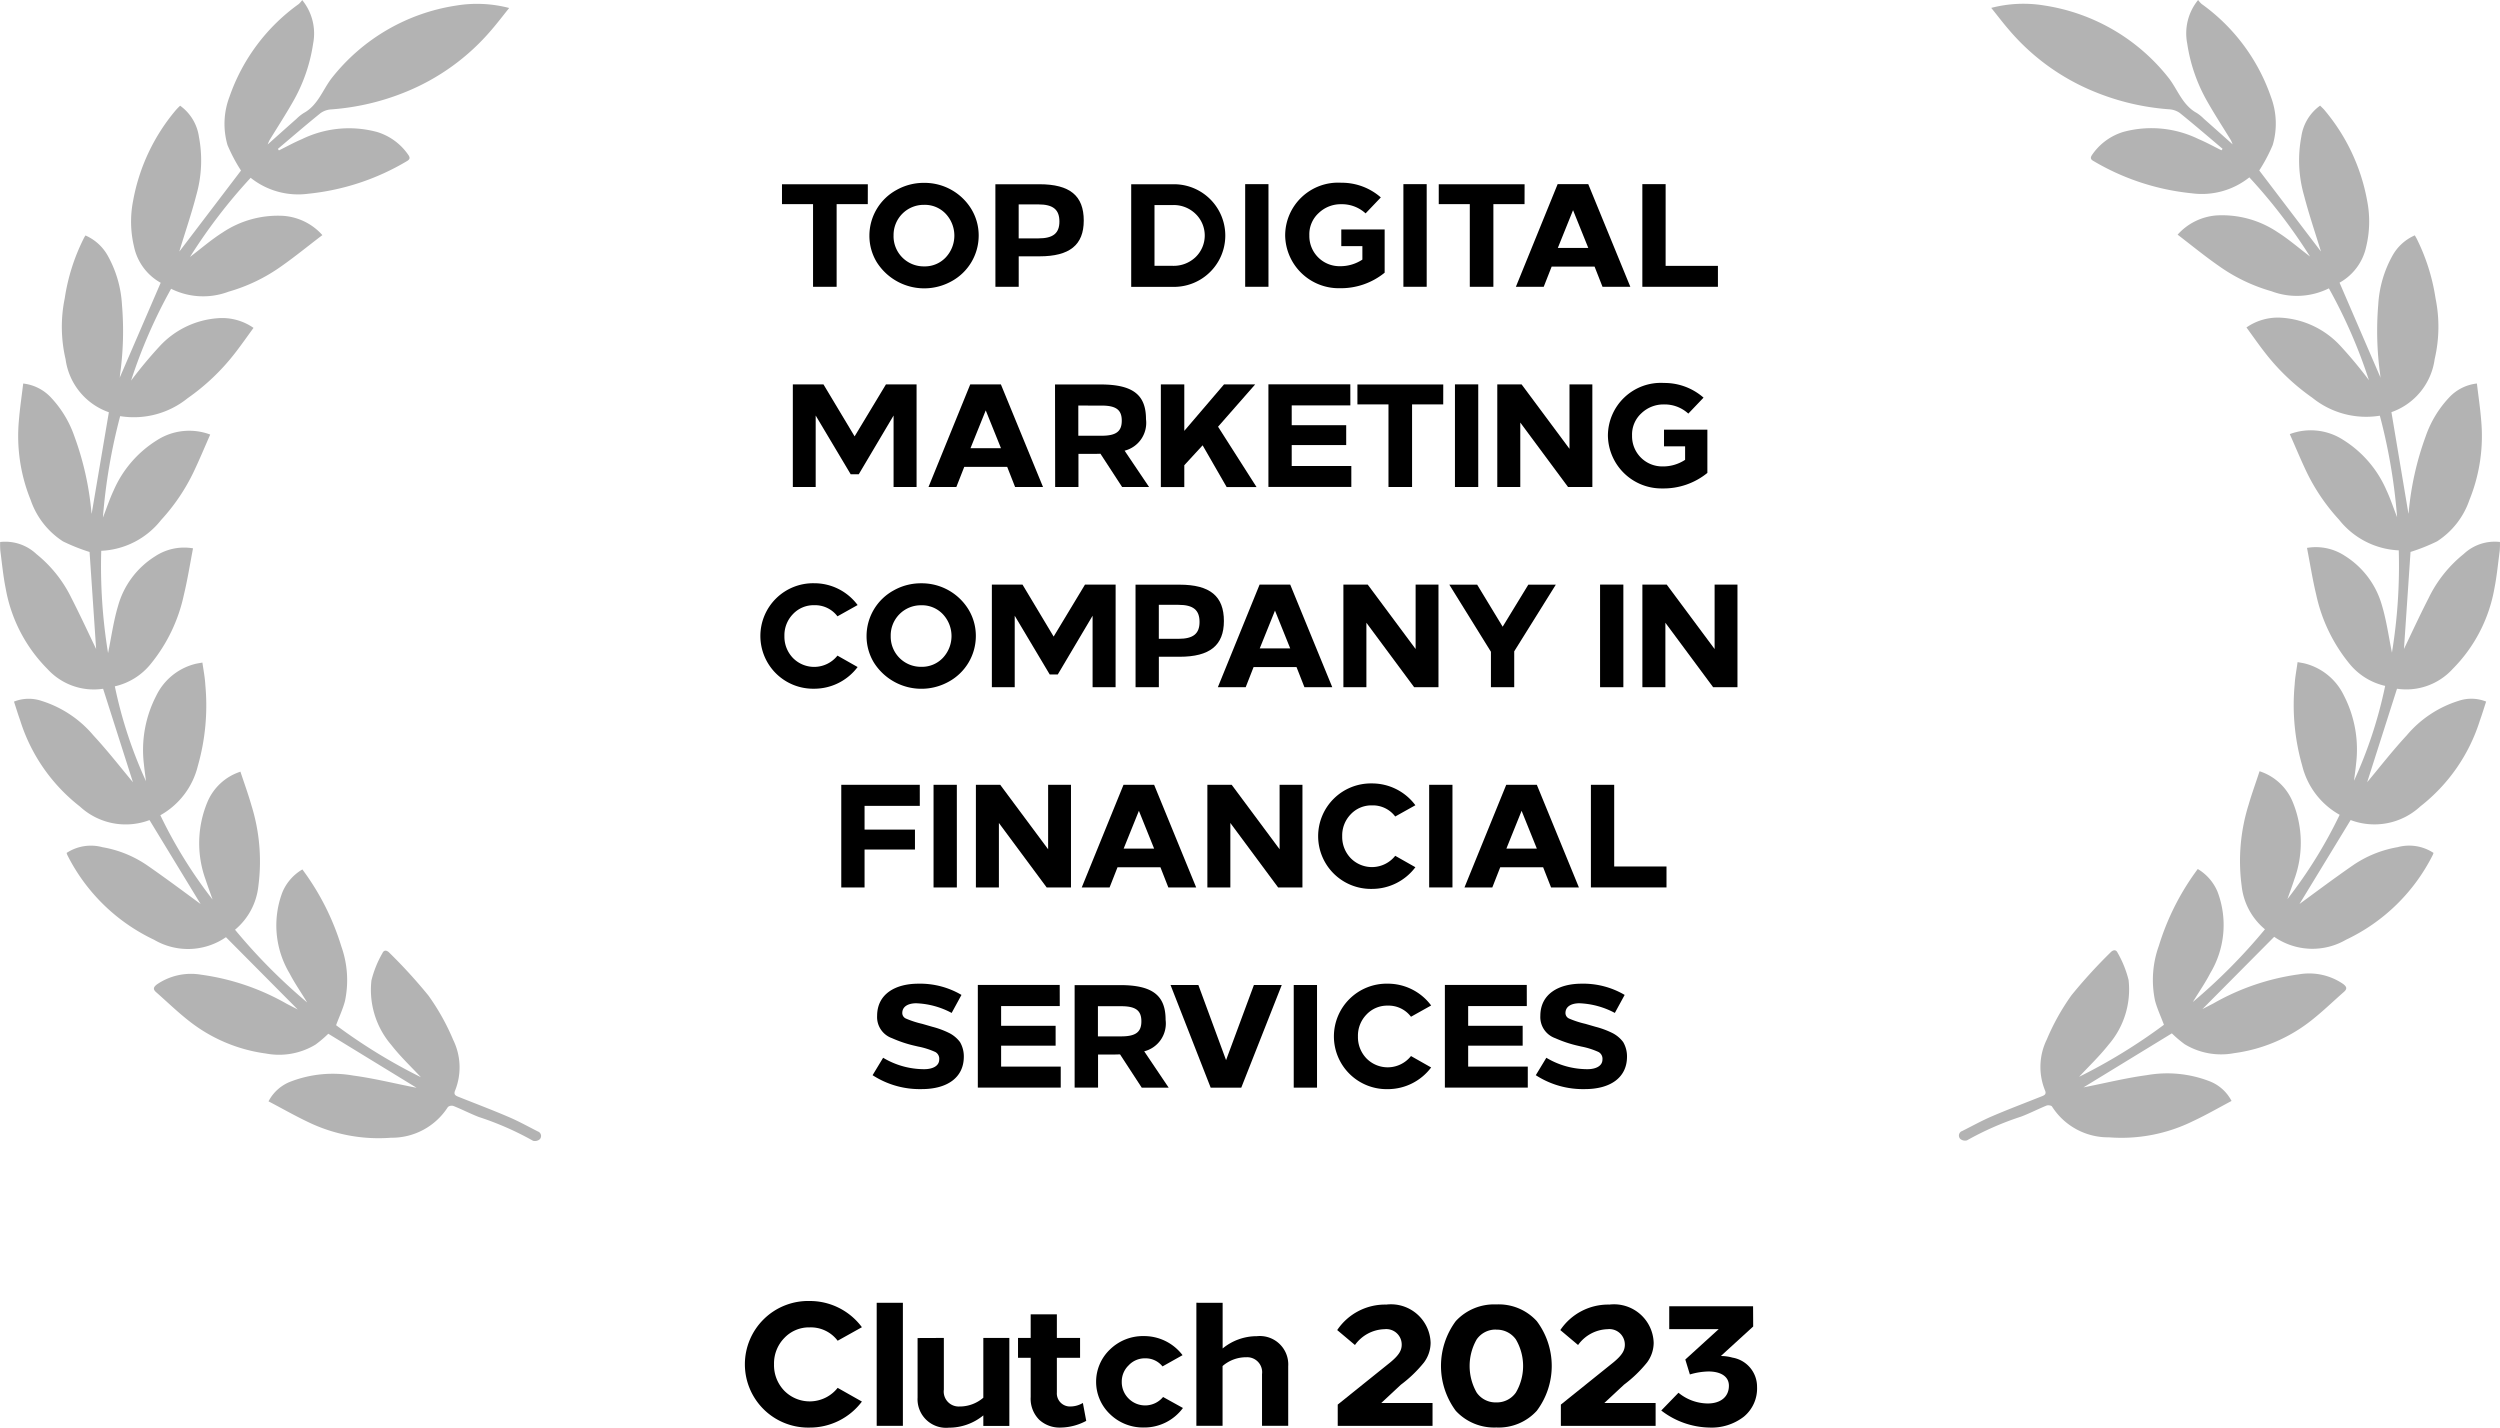 <?xml version="1.0" encoding="UTF-8"?>
<svg xmlns="http://www.w3.org/2000/svg" id="Group_19218" data-name="Group 19218" width="136.41" height="77.896" viewBox="0 0 136.41 77.896">
  <g id="Group_19216" data-name="Group 19216" transform="translate(40.65 70.988)">
    <path id="Path_20104" data-name="Path 20104" d="M2286.966,356.613l-1.323.738a1.833,1.833,0,0,0-1.516-.729,1.854,1.854,0,0,0-1.4.585,1.985,1.985,0,0,0-.556,1.429,2.006,2.006,0,0,0,.556,1.439,1.945,1.945,0,0,0,2.916-.153l1.323.748a3.552,3.552,0,0,1-2.848,1.419,3.454,3.454,0,1,1,0-6.906A3.533,3.533,0,0,1,2286.966,356.613Z" transform="translate(-2280.587 -355.183)"></path>
    <path id="Path_20105" data-name="Path 20105" d="M2308.984,362.26h-1.429v-6.714h1.429Z" transform="translate(-2300.369 -355.449)"></path>
    <path id="Path_20106" data-name="Path 20106" d="M2317.371,362.745v2.82a.816.816,0,0,0,.854.921,1.974,1.974,0,0,0,1.3-.479v-3.261h1.42v4.8h-1.42v-.575a2.952,2.952,0,0,1-1.879.671,1.558,1.558,0,0,1-1.708-1.64v-3.251Z" transform="translate(-2306.521 -360.73)"></path>
    <path id="Path_20107" data-name="Path 20107" d="M2338.618,359.206h1.266v1.084h-1.266v1.889a.715.715,0,0,0,.767.767,1.31,1.31,0,0,0,.652-.192l.183.978a3.034,3.034,0,0,1-1.381.365,1.639,1.639,0,0,1-1.18-.422,1.621,1.621,0,0,1-.47-1.247V360.29h-.691v-1.084h.691v-1.285h1.429Z" transform="translate(-2321.601 -357.192)"></path>
    <path id="Path_20108" data-name="Path 20108" d="M2357.2,363.421l-1.094.614a1.181,1.181,0,0,0-.949-.441,1.2,1.2,0,0,0-.9.384,1.222,1.222,0,0,0-.374.9,1.26,1.26,0,0,0,.374.911,1.271,1.271,0,0,0,1.88-.086l1.084.6a2.616,2.616,0,0,1-2.129,1.065,2.579,2.579,0,0,1-1.851-.729,2.434,2.434,0,0,1,0-3.53,2.577,2.577,0,0,1,1.851-.729A2.635,2.635,0,0,1,2357.2,363.421Z" transform="translate(-2333.325 -360.466)"></path>
    <path id="Path_20109" data-name="Path 20109" d="M2374.466,355.546v2.493a2.93,2.93,0,0,1,1.871-.671,1.55,1.55,0,0,1,1.707,1.64v3.251h-1.429v-2.82a.816.816,0,0,0-.853-.921,1.953,1.953,0,0,0-1.3.48v3.261h-1.429v-6.714Z" transform="translate(-2348.404 -355.449)"></path>
    <path id="Path_20110" data-name="Path 20110" d="M2406.968,357.994a1.812,1.812,0,0,1-.365,1.074,6.953,6.953,0,0,1-1.256,1.209l-1.074,1h2.8v1.246H2401.9v-1.16l2.877-2.311c.46-.383.614-.642.614-.959a.843.843,0,0,0-.94-.844,2.051,2.051,0,0,0-1.611.863l-.969-.815a3.149,3.149,0,0,1,2.676-1.391A2.165,2.165,0,0,1,2406.968,357.994Z" transform="translate(-2369.558 -355.711)"></path>
    <path id="Path_20111" data-name="Path 20111" d="M2426.134,355.9a2.808,2.808,0,0,1,2.206.911,4.075,4.075,0,0,1,0,4.892,2.808,2.808,0,0,1-2.206.911,2.844,2.844,0,0,1-2.215-.911,4.115,4.115,0,0,1,0-4.892A2.844,2.844,0,0,1,2426.134,355.9Zm-.009,1.372a1.252,1.252,0,0,0-1.065.537,2.926,2.926,0,0,0,0,2.9,1.252,1.252,0,0,0,1.065.537,1.268,1.268,0,0,0,1.074-.537,2.862,2.862,0,0,0,0-2.9A1.268,1.268,0,0,0,2426.125,357.277Z" transform="translate(-2385.137 -355.713)"></path>
    <path id="Path_20112" data-name="Path 20112" d="M2452.649,357.994a1.811,1.811,0,0,1-.364,1.074,6.984,6.984,0,0,1-1.256,1.209l-1.074,1h2.8v1.246h-5.17v-1.16l2.877-2.311c.46-.383.614-.642.614-.959a.844.844,0,0,0-.94-.844,2.053,2.053,0,0,0-1.612.863l-.969-.815a3.149,3.149,0,0,1,2.676-1.391A2.164,2.164,0,0,1,2452.649,357.994Z" transform="translate(-2403.068 -355.711)"></path>
    <path id="Path_20113" data-name="Path 20113" d="M2473.237,357.369l-1.765,1.611a2.3,2.3,0,0,1,.633.087,1.609,1.609,0,0,1,1.343,1.6,1.993,1.993,0,0,1-.719,1.621,2.868,2.868,0,0,1-1.88.595,4.418,4.418,0,0,1-2.628-.93l.94-.969a2.542,2.542,0,0,0,1.6.585c.69,0,1.151-.355,1.151-.969,0-.527-.479-.777-1.113-.777a3.778,3.778,0,0,0-1.016.163l-.25-.815,1.823-1.659h-2.7v-1.247h4.575Z" transform="translate(-2418.226 -355.978)"></path>
  </g>
  <g id="Group_19217" data-name="Group 19217" transform="translate(41.478 9.973)">
    <path id="Path_20114" data-name="Path 20114" d="M2292.834,127.582h-1.7v4.508h-1.287v-4.508h-1.695v-1.087h4.684Z" transform="translate(-2286.962 -126.415)"></path>
    <path id="Path_20115" data-name="Path 20115" d="M2309.042,126.2a2.988,2.988,0,0,1,2.582,1.431,2.776,2.776,0,0,1,.4,1.447,2.84,2.84,0,0,1-1.487,2.494,3.063,3.063,0,0,1-4.076-1.047,2.775,2.775,0,0,1-.4-1.447,2.839,2.839,0,0,1,1.487-2.494A3.015,3.015,0,0,1,2309.042,126.2Zm-1.663,2.878a1.645,1.645,0,0,0,1.663,1.679,1.567,1.567,0,0,0,1.183-.488,1.74,1.74,0,0,0,0-2.382,1.566,1.566,0,0,0-1.183-.488A1.645,1.645,0,0,0,2307.38,129.073Z" transform="translate(-2300.101 -126.195)"></path>
    <path id="Path_20116" data-name="Path 20116" d="M2331.86,126.495h2.4c1.671,0,2.422.631,2.422,1.982,0,1.335-.775,1.951-2.414,1.951h-1.135v1.662h-1.271Zm1.271,1.1v1.854h1.079c.8,0,1.144-.28,1.144-.919s-.328-.935-1.151-.935Z" transform="translate(-2319.026 -126.415)"></path>
    <path id="Path_20117" data-name="Path 20117" d="M2359.671,126.493h2.334a2.8,2.8,0,1,1,0,5.6h-2.334Zm1.271,1.135v3.317h1.015a1.734,1.734,0,0,0,1.223-.472,1.641,1.641,0,0,0,0-2.366,1.708,1.708,0,0,0-1.223-.479Z" transform="translate(-2339.426 -126.413)"></path>
    <path id="Path_20118" data-name="Path 20118" d="M2384.282,132.09h-1.271v-5.6h1.271Z" transform="translate(-2356.547 -126.415)"></path>
    <path id="Path_20119" data-name="Path 20119" d="M2396.417,126.993l-.831.871a1.906,1.906,0,0,0-1.327-.5,1.74,1.74,0,0,0-1.231.48,1.57,1.57,0,0,0-.511,1.223,1.645,1.645,0,0,0,1.663,1.679,2.181,2.181,0,0,0,1.231-.36v-.735h-1.151v-.911h2.366V131.1a3.778,3.778,0,0,1-2.446.847,2.925,2.925,0,0,1-2.982-2.877,2.887,2.887,0,0,1,3.061-2.878A3.229,3.229,0,0,1,2396.417,126.993Z" transform="translate(-2362.552 -126.194)"></path>
    <path id="Path_20120" data-name="Path 20120" d="M2416.681,132.09h-1.271v-5.6h1.271Z" transform="translate(-2380.313 -126.415)"></path>
    <path id="Path_20121" data-name="Path 20121" d="M2427.324,127.582h-1.7v4.508h-1.287v-4.508h-1.694v-1.087h4.684Z" transform="translate(-2385.617 -126.415)"></path>
    <path id="Path_20122" data-name="Path 20122" d="M2444.693,132.09h-1.518l-.432-1.1H2440.4l-.432,1.1h-1.519l2.278-5.6h1.671Zm-3.956-2.118h1.663l-.832-2.063Z" transform="translate(-2397.214 -126.415)"></path>
    <path id="Path_20123" data-name="Path 20123" d="M2465.611,130.947h2.854v1.143h-4.124v-5.6h1.271Z" transform="translate(-2416.206 -126.415)"></path>
    <path id="Path_20124" data-name="Path 20124" d="M2297.125,173.09h-1.255v-3.9l-1.9,3.205h-.44l-1.91-3.205v3.9h-1.247v-5.6h1.671l1.7,2.837,1.71-2.837h1.671Z" transform="translate(-2288.591 -156.49)"></path>
    <path id="Path_20125" data-name="Path 20125" d="M2324.423,173.09H2322.9l-.432-1.1h-2.342l-.432,1.1h-1.519l2.278-5.6h1.671Zm-3.957-2.118h1.663l-.831-2.063Z" transform="translate(-2308.99 -156.49)"></path>
    <path id="Path_20126" data-name="Path 20126" d="M2344.07,167.495h2.478c1.766,0,2.486.559,2.486,1.894a1.565,1.565,0,0,1-1.167,1.719l1.335,1.982h-1.47l-1.183-1.815-.3.008h-.9v1.806h-1.271Zm1.271,1.151v1.647h1.271c.8,0,1.1-.24,1.1-.823s-.3-.823-1.1-.823Z" transform="translate(-2327.982 -156.49)"></path>
    <path id="Path_20127" data-name="Path 20127" d="M2368.877,169.8l2.1,3.293h-1.631l-1.311-2.278-1,1.087v1.191h-1.279v-5.6h1.279v2.534l2.166-2.534h1.7Z" transform="translate(-2343.893 -156.49)"></path>
    <path id="Path_20128" data-name="Path 20128" d="M2392.249,168.638h-3.2v1.079h2.973V170.8h-2.973v1.143h3.253v1.143h-4.524v-5.6h4.469Z" transform="translate(-2360.046 -156.49)"></path>
    <path id="Path_20129" data-name="Path 20129" d="M2410.673,168.582h-1.7v4.508h-1.287v-4.508h-1.695v-1.087h4.684Z" transform="translate(-2373.403 -156.49)"></path>
    <path id="Path_20130" data-name="Path 20130" d="M2427.24,173.09h-1.271v-5.6h1.271Z" transform="translate(-2388.059 -156.49)"></path>
    <path id="Path_20131" data-name="Path 20131" d="M2439.827,173.09H2438.5l-2.606-3.517v3.517h-1.255v-5.6h1.326l2.614,3.517v-3.517h1.247Z" transform="translate(-2394.419 -156.49)"></path>
    <path id="Path_20132" data-name="Path 20132" d="M2462.506,167.993l-.831.871a1.907,1.907,0,0,0-1.327-.5,1.741,1.741,0,0,0-1.231.48,1.571,1.571,0,0,0-.511,1.223,1.645,1.645,0,0,0,1.663,1.679,2.181,2.181,0,0,0,1.231-.36v-.735h-1.151v-.911h2.366V172.1a3.777,3.777,0,0,1-2.446.847,2.925,2.925,0,0,1-2.981-2.877,2.887,2.887,0,0,1,3.061-2.878A3.231,3.231,0,0,1,2462.506,167.993Z" transform="translate(-2411.032 -156.269)"></path>
    <path id="Path_20133" data-name="Path 20133" d="M2289.009,209.385l-1.1.615a1.527,1.527,0,0,0-1.263-.607,1.545,1.545,0,0,0-1.167.488,1.652,1.652,0,0,0-.464,1.191,1.672,1.672,0,0,0,.464,1.2,1.621,1.621,0,0,0,2.43-.128l1.1.623a2.96,2.96,0,0,1-2.374,1.183,2.878,2.878,0,1,1,0-5.755A2.945,2.945,0,0,1,2289.009,209.385Z" transform="translate(-2283.692 -186.344)"></path>
    <path id="Path_20134" data-name="Path 20134" d="M2308.458,208.2a2.988,2.988,0,0,1,2.582,1.431,2.774,2.774,0,0,1,.4,1.447,2.841,2.841,0,0,1-1.487,2.494,3.063,3.063,0,0,1-4.076-1.047,2.777,2.777,0,0,1-.4-1.447,2.84,2.84,0,0,1,1.487-2.494A3.015,3.015,0,0,1,2308.458,208.2Zm-1.663,2.878a1.645,1.645,0,0,0,1.663,1.679,1.568,1.568,0,0,0,1.183-.488,1.74,1.74,0,0,0,0-2.382,1.567,1.567,0,0,0-1.183-.488A1.645,1.645,0,0,0,2306.795,211.073Z" transform="translate(-2299.672 -186.346)"></path>
    <path id="Path_20135" data-name="Path 20135" d="M2337.88,214.09h-1.255v-3.9l-1.9,3.205h-.439l-1.91-3.205v3.9h-1.247v-5.6h1.671l1.7,2.837,1.711-2.837h1.671Z" transform="translate(-2318.487 -186.566)"></path>
    <path id="Path_20136" data-name="Path 20136" d="M2360.556,208.495h2.4c1.67,0,2.422.632,2.422,1.982,0,1.335-.776,1.951-2.414,1.951h-1.135v1.662h-1.271Zm1.271,1.1v1.854h1.079c.8,0,1.143-.28,1.143-.919s-.327-.935-1.151-.935Z" transform="translate(-2340.075 -186.566)"></path>
    <path id="Path_20137" data-name="Path 20137" d="M2383.659,214.09h-1.519l-.432-1.1h-2.342l-.431,1.1h-1.519l2.278-5.6h1.67Zm-3.957-2.118h1.662l-.831-2.063Z" transform="translate(-2352.443 -186.566)"></path>
    <path id="Path_20138" data-name="Path 20138" d="M2408.313,214.09h-1.327l-2.606-3.517v3.517h-1.255v-5.6h1.327l2.614,3.517v-3.517h1.247Z" transform="translate(-2371.302 -186.566)"></path>
    <path id="Path_20139" data-name="Path 20139" d="M2428.356,212.132v1.958h-1.271v-1.934l-2.27-3.661h1.519l1.391,2.294,1.4-2.294h1.5Z" transform="translate(-2387.212 -186.566)"></path>
    <path id="Path_20140" data-name="Path 20140" d="M2456.957,214.09h-1.271v-5.6h1.271Z" transform="translate(-2409.858 -186.566)"></path>
    <path id="Path_20141" data-name="Path 20141" d="M2469.543,214.09h-1.327l-2.606-3.517v3.517h-1.255v-5.6h1.327l2.614,3.517v-3.517h1.247Z" transform="translate(-2416.218 -186.566)"></path>
    <path id="Path_20142" data-name="Path 20142" d="M2304.585,250.638h-3.014v1.295h2.75v1.087h-2.75v2.07H2300.3v-5.6h4.284Z" transform="translate(-2295.875 -216.641)"></path>
    <path id="Path_20143" data-name="Path 20143" d="M2320.472,255.09H2319.2v-5.6h1.271Z" transform="translate(-2309.74 -216.641)"></path>
    <path id="Path_20144" data-name="Path 20144" d="M2333.059,255.09h-1.327l-2.606-3.517v3.517h-1.255v-5.6h1.327l2.614,3.517v-3.517h1.247Z" transform="translate(-2316.1 -216.641)"></path>
    <path id="Path_20145" data-name="Path 20145" d="M2355.8,255.09h-1.519l-.431-1.1h-2.342l-.432,1.1h-1.519l2.278-5.6h1.671Zm-3.957-2.118h1.663l-.831-2.063Z" transform="translate(-2332.01 -216.641)"></path>
    <path id="Path_20146" data-name="Path 20146" d="M2380.458,255.09h-1.327l-2.606-3.517v3.517h-1.254v-5.6h1.327l2.614,3.517v-3.517h1.247Z" transform="translate(-2350.87 -216.641)"></path>
    <path id="Path_20147" data-name="Path 20147" d="M2403.233,250.384l-1.1.615a1.528,1.528,0,0,0-1.263-.607,1.546,1.546,0,0,0-1.167.488,1.652,1.652,0,0,0-.463,1.191,1.672,1.672,0,0,0,.463,1.2,1.621,1.621,0,0,0,2.43-.128l1.1.623a2.959,2.959,0,0,1-2.374,1.183,2.878,2.878,0,1,1,0-5.755A2.944,2.944,0,0,1,2403.233,250.384Z" transform="translate(-2367.482 -216.42)"></path>
    <path id="Path_20148" data-name="Path 20148" d="M2421.96,255.09h-1.271v-5.6h1.271Z" transform="translate(-2384.186 -216.641)"></path>
    <path id="Path_20149" data-name="Path 20149" d="M2434.163,255.09h-1.519l-.432-1.1h-2.342l-.431,1.1h-1.519l2.278-5.6h1.67Zm-3.957-2.118h1.663l-.832-2.063Z" transform="translate(-2389.49 -216.641)"></path>
    <path id="Path_20150" data-name="Path 20150" d="M2455.081,253.947h2.854v1.143h-4.125v-5.6h1.271Z" transform="translate(-2408.482 -216.641)"></path>
    <path id="Path_20151" data-name="Path 20151" d="M2311.557,290.811l-.536.983a4.439,4.439,0,0,0-1.95-.528c-.439.008-.744.184-.744.535a.329.329,0,0,0,.2.3,5.159,5.159,0,0,0,.887.288l.552.16a4.731,4.731,0,0,1,.911.336,1.684,1.684,0,0,1,.6.5,1.547,1.547,0,0,1,.208.791c0,1.143-.9,1.774-2.3,1.774a4.723,4.723,0,0,1-2.678-.759l.575-.951a4.355,4.355,0,0,0,2.246.623c.432,0,.815-.16.815-.528a.42.42,0,0,0-.208-.407,4.211,4.211,0,0,0-.943-.3l-.136-.032a6.687,6.687,0,0,1-1.287-.424,1.22,1.22,0,0,1-.815-1.215c0-1.2,1-1.759,2.254-1.759A4.44,4.44,0,0,1,2311.557,290.811Z" transform="translate(-2300.573 -246.497)"></path>
    <path id="Path_20152" data-name="Path 20152" d="M2332.743,291.638h-3.2v1.079h2.974V293.8h-2.974v1.143h3.253v1.143h-4.524v-5.6h4.468Z" transform="translate(-2316.396 -246.717)"></path>
    <path id="Path_20153" data-name="Path 20153" d="M2348.1,290.495h2.478c1.767,0,2.486.559,2.486,1.894a1.565,1.565,0,0,1-1.167,1.719l1.334,1.982h-1.47l-1.183-1.815-.3.008h-.9v1.806H2348.1Zm1.271,1.151v1.647h1.271c.8,0,1.1-.24,1.1-.823s-.3-.823-1.1-.823Z" transform="translate(-2330.942 -246.717)"></path>
    <path id="Path_20154" data-name="Path 20154" d="M2371.585,296.09h-1.67l-2.19-5.6h1.519l1.511,4.1,1.519-4.1h1.519Z" transform="translate(-2345.334 -246.717)"></path>
    <path id="Path_20155" data-name="Path 20155" d="M2394.226,296.09h-1.271v-5.6h1.271Z" transform="translate(-2363.842 -246.717)"></path>
    <path id="Path_20156" data-name="Path 20156" d="M2406.458,291.385l-1.1.615a1.529,1.529,0,0,0-1.263-.607,1.546,1.546,0,0,0-1.167.488,1.652,1.652,0,0,0-.464,1.191,1.672,1.672,0,0,0,.464,1.2,1.621,1.621,0,0,0,2.43-.128l1.1.623a2.96,2.96,0,0,1-2.374,1.183,2.878,2.878,0,1,1,0-5.755A2.945,2.945,0,0,1,2406.458,291.385Z" transform="translate(-2369.847 -246.495)"></path>
    <path id="Path_20157" data-name="Path 20157" d="M2428.383,291.638h-3.2v1.079h2.974V293.8h-2.974v1.143h3.253v1.143h-4.524v-5.6h4.469Z" transform="translate(-2386.552 -246.717)"></path>
    <path id="Path_20158" data-name="Path 20158" d="M2447.366,290.811l-.536.983a4.439,4.439,0,0,0-1.951-.528c-.439.008-.743.184-.743.535a.329.329,0,0,0,.2.3,5.154,5.154,0,0,0,.887.288l.552.16a4.725,4.725,0,0,1,.911.336,1.688,1.688,0,0,1,.6.5,1.544,1.544,0,0,1,.208.791c0,1.143-.9,1.774-2.3,1.774a4.723,4.723,0,0,1-2.677-.759l.576-.951a4.352,4.352,0,0,0,2.246.623c.432,0,.815-.16.815-.528a.42.42,0,0,0-.208-.407,4.206,4.206,0,0,0-.943-.3l-.136-.032a6.69,6.69,0,0,1-1.287-.424,1.22,1.22,0,0,1-.815-1.215c0-1.2,1-1.759,2.254-1.759A4.443,4.443,0,0,1,2447.366,290.811Z" transform="translate(-2400.196 -246.497)"></path>
  </g>
  <g id="Group_15407" data-name="Group 15407" transform="translate(0 0)">
    <path id="Path_12266" data-name="Path 12266" d="M2140.354,139.9l3.917,3.945-.6-.31a12.915,12.915,0,0,0-4.669-1.588,3.287,3.287,0,0,0-2.414.529c-.19.145-.23.263-.041.428.587.516,1.149,1.061,1.762,1.544a8.626,8.626,0,0,0,4.229,1.8,3.833,3.833,0,0,0,2.7-.486,6.277,6.277,0,0,0,.7-.594l4.816,2.948-.16-.031c-1.1-.217-2.186-.487-3.294-.635a6.4,6.4,0,0,0-3.4.323,2.269,2.269,0,0,0-1.223,1.084c.717.375,1.4.766,2.1,1.1a8.83,8.83,0,0,0,4.589.885,3.626,3.626,0,0,0,3.1-1.678.332.332,0,0,1,.3-.055c.466.186.912.417,1.38.6a16.4,16.4,0,0,1,2.965,1.3.4.4,0,0,0,.369-.088.26.26,0,0,0-.018-.368.256.256,0,0,0-.092-.054c-.537-.273-1.064-.567-1.616-.8-.89-.382-1.8-.725-2.7-1.084-.158-.063-.29-.118-.2-.34a3.4,3.4,0,0,0-.1-2.77,12.368,12.368,0,0,0-1.348-2.415,28.26,28.26,0,0,0-2.126-2.332c-.119-.128-.292-.2-.388.013a5.734,5.734,0,0,0-.6,1.489,4.617,4.617,0,0,0,1.09,3.528c.5.642,1.106,1.21,1.608,1.752a30.342,30.342,0,0,1-4.627-2.838c.178-.474.369-.882.483-1.31a5.5,5.5,0,0,0-.2-3,13.742,13.742,0,0,0-2.122-4.189,2.6,2.6,0,0,0-1.091,1.248,5.107,5.107,0,0,0,.4,4.438c.264.513.6.99.952,1.573a31,31,0,0,1-3.936-3.969,3.586,3.586,0,0,0,1.272-2.372,10.284,10.284,0,0,0-.377-4.415c-.175-.613-.394-1.214-.6-1.837a2.93,2.93,0,0,0-1.8,1.654,5.83,5.83,0,0,0-.1,4.238c.119.364.254.723.38,1.085a25.325,25.325,0,0,1-2.85-4.6,4.226,4.226,0,0,0,2.045-2.688,12.02,12.02,0,0,0,.409-4.428c-.021-.4-.1-.8-.159-1.215-.173.033-.3.049-.415.08a3.251,3.251,0,0,0-2.114,1.75,6.434,6.434,0,0,0-.663,3.714c.03.31.076.619.114.93a24.211,24.211,0,0,1-1.7-5.177,3.51,3.51,0,0,0,1.966-1.231,8.889,8.889,0,0,0,1.8-3.757c.2-.831.334-1.674.5-2.542a2.87,2.87,0,0,0-2.064.433,4.672,4.672,0,0,0-2.029,2.718c-.248.832-.365,1.7-.543,2.564a29.448,29.448,0,0,1-.372-5.58,4.407,4.407,0,0,0,3.263-1.677,10.688,10.688,0,0,0,1.783-2.636c.314-.66.594-1.335.9-2.03a3.255,3.255,0,0,0-2.917.317,6.078,6.078,0,0,0-2.357,2.743c-.214.456-.372.937-.581,1.473a30.909,30.909,0,0,1,.942-5.538,4.665,4.665,0,0,0,3.679-.977,11.856,11.856,0,0,0,2.622-2.508c.334-.433.647-.882.975-1.33a2.993,2.993,0,0,0-1.937-.529,4.79,4.79,0,0,0-3.188,1.534,23.737,23.737,0,0,0-1.556,1.872,28.04,28.04,0,0,1,2.184-5.011,3.918,3.918,0,0,0,3.133.159,9.37,9.37,0,0,0,2.882-1.388c.757-.531,1.474-1.119,2.239-1.7a3.163,3.163,0,0,0-2.111-1.049,5.424,5.424,0,0,0-3.344.914c-.608.385-1.158.864-1.768,1.328a29.55,29.55,0,0,1,3.31-4.32,4.152,4.152,0,0,0,3.151.869,13.056,13.056,0,0,0,5.371-1.776c.173-.1.188-.189.076-.348a3.191,3.191,0,0,0-1.7-1.244,5.864,5.864,0,0,0-4.1.39c-.428.18-.836.408-1.254.614l-.06-.081c.776-.655,1.544-1.319,2.335-1.957a1.129,1.129,0,0,1,.594-.2,13.237,13.237,0,0,0,4.015-.939,12.12,12.12,0,0,0,4.708-3.393c.328-.379.632-.78.97-1.2a6.951,6.951,0,0,0-2.9-.131,10.674,10.674,0,0,0-6.806,3.986c-.482.641-.74,1.458-1.507,1.878a2.305,2.305,0,0,0-.4.322c-.5.441-.995.884-1.564,1.392a2.41,2.41,0,0,1,.1-.233c.423-.693.867-1.377,1.269-2.082a9,9,0,0,0,1.109-3.181,2.884,2.884,0,0,0-.594-2.382,1.461,1.461,0,0,1-.188.214,10.412,10.412,0,0,0-3.782,5.066,4.149,4.149,0,0,0-.106,2.631,8.956,8.956,0,0,0,.736,1.39l-3.36,4.415c-.006.03,0-.013.011-.053.3-1,.647-2,.909-3.015a6.9,6.9,0,0,0,.145-3.185,2.528,2.528,0,0,0-1.026-1.7,3.243,3.243,0,0,0-.25.258,10.6,10.6,0,0,0-2.32,4.951,5.86,5.86,0,0,0,.055,2.485,2.95,2.95,0,0,0,1.454,1.967l-2.277,5.274a.451.451,0,0,0,.054-.228,17.139,17.139,0,0,0,.11-3.85,6.2,6.2,0,0,0-.778-2.678,2.575,2.575,0,0,0-1.215-1.1c-.049.081-.079.128-.1.176a10.848,10.848,0,0,0-1.029,3.251,7.738,7.738,0,0,0,.045,3.325,3.57,3.57,0,0,0,2.362,2.895l-.96,5.664a.286.286,0,0,0,.011-.176,16.2,16.2,0,0,0-.935-4.183,5.883,5.883,0,0,0-1.249-2.08,2.445,2.445,0,0,0-1.541-.792c-.083.7-.184,1.365-.237,2.037a9.266,9.266,0,0,0,.643,4.314,4.363,4.363,0,0,0,1.767,2.263,10.38,10.38,0,0,0,1.448.577l.358,5.294c-.374-.776-.84-1.788-1.347-2.78a7,7,0,0,0-1.911-2.4,2.476,2.476,0,0,0-1.979-.658,4.112,4.112,0,0,0,.01.472c.09.692.156,1.389.294,2.072a8.254,8.254,0,0,0,2.282,4.39,3.418,3.418,0,0,0,3.032,1.074l1.628,5.1c-.637-.761-1.359-1.693-2.158-2.556a6.065,6.065,0,0,0-2.833-1.884,2.174,2.174,0,0,0-1.5.041c.119.36.22.7.337,1.022a9.58,9.58,0,0,0,3.258,4.7,3.68,3.68,0,0,0,3.8.742l2.788,4.58c-.8-.586-1.836-1.362-2.9-2.1a6.155,6.155,0,0,0-2.453-1,2.409,2.409,0,0,0-1.959.313c.019.053.026.086.041.116a10.145,10.145,0,0,0,4.731,4.621A3.652,3.652,0,0,0,2140.354,139.9Z" transform="translate(-2128.025 -88.763)" opacity="0.3" style="isolation: isolate"></path>
    <path id="Path_12267" data-name="Path 12267" d="M2550.27,140.038a10.137,10.137,0,0,0,4.729-4.621.934.934,0,0,0,.043-.116,2.412,2.412,0,0,0-1.96-.313,6.163,6.163,0,0,0-2.452,1c-1.061.735-2.093,1.511-2.9,2.1l2.79-4.58a3.681,3.681,0,0,0,3.8-.742,9.584,9.584,0,0,0,3.256-4.7c.118-.328.219-.662.337-1.022a2.17,2.17,0,0,0-1.5-.041,6.058,6.058,0,0,0-2.832,1.884c-.8.862-1.522,1.8-2.159,2.556l1.628-5.1a3.42,3.42,0,0,0,3.032-1.074,8.263,8.263,0,0,0,2.281-4.39c.136-.683.2-1.38.293-2.072a4.481,4.481,0,0,0,.011-.472,2.475,2.475,0,0,0-1.979.658,6.965,6.965,0,0,0-1.911,2.4c-.507.991-.972,2-1.347,2.78l.358-5.294a10.419,10.419,0,0,0,1.447-.577,4.362,4.362,0,0,0,1.768-2.263,9.262,9.262,0,0,0,.642-4.314c-.051-.672-.153-1.339-.235-2.037a2.44,2.44,0,0,0-1.541.792,5.889,5.889,0,0,0-1.25,2.08,16.253,16.253,0,0,0-.934,4.183.276.276,0,0,0,.011.176l-.95-5.667a3.572,3.572,0,0,0,2.359-2.895,7.746,7.746,0,0,0,.046-3.325,10.9,10.9,0,0,0-1.029-3.251c-.026-.049-.056-.1-.1-.176a2.568,2.568,0,0,0-1.215,1.1,6.215,6.215,0,0,0-.78,2.678,17.284,17.284,0,0,0,.11,3.85.478.478,0,0,0,.054.228l-2.276-5.274a2.946,2.946,0,0,0,1.454-1.967,5.864,5.864,0,0,0,.056-2.485,10.6,10.6,0,0,0-2.32-4.951c-.07-.088-.156-.161-.25-.258a2.518,2.518,0,0,0-1.026,1.7,6.919,6.919,0,0,0,.144,3.185c.263,1.016.6,2.011.91,3.015.013.04.017.083.011.053l-3.36-4.415a8.93,8.93,0,0,0,.735-1.39,4.144,4.144,0,0,0-.1-2.631,10.413,10.413,0,0,0-3.782-5.066,1.364,1.364,0,0,1-.189-.214,2.878,2.878,0,0,0-.593,2.382,9.022,9.022,0,0,0,1.108,3.181c.4.706.846,1.389,1.27,2.082.026.044.043.1.1.233-.571-.508-1.066-.951-1.566-1.392a2.286,2.286,0,0,0-.394-.322c-.768-.421-1.025-1.238-1.507-1.878a10.675,10.675,0,0,0-6.806-3.986,6.96,6.96,0,0,0-2.9.131c.339.421.642.821.97,1.2a12.124,12.124,0,0,0,4.709,3.393,13.23,13.23,0,0,0,4.015.939,1.125,1.125,0,0,1,.593.2c.791.638,1.559,1.3,2.337,1.957l-.06.081c-.418-.206-.826-.434-1.255-.614a5.86,5.86,0,0,0-4.1-.39,3.182,3.182,0,0,0-1.7,1.244c-.111.159-.1.253.076.348a13.055,13.055,0,0,0,5.348,1.757,4.149,4.149,0,0,0,3.15-.869,29.57,29.57,0,0,1,3.311,4.32c-.612-.464-1.16-.942-1.768-1.328a5.425,5.425,0,0,0-3.344-.914,3.17,3.17,0,0,0-2.113,1.049c.766.586,1.482,1.174,2.239,1.7a9.373,9.373,0,0,0,2.884,1.388,3.915,3.915,0,0,0,3.131-.159,28.059,28.059,0,0,1,2.185,5.011,23.7,23.7,0,0,0-1.557-1.872,4.79,4.79,0,0,0-3.188-1.534,3,3,0,0,0-1.937.529c.328.448.641.9.975,1.33a11.874,11.874,0,0,0,2.622,2.508,4.668,4.668,0,0,0,3.681.977,30.884,30.884,0,0,1,.941,5.538c-.209-.536-.367-1.017-.581-1.473a6.07,6.07,0,0,0-2.357-2.743,3.256,3.256,0,0,0-2.917-.317c.308.695.587,1.37.9,2.03a10.712,10.712,0,0,0,1.785,2.636,4.405,4.405,0,0,0,3.261,1.677,29.349,29.349,0,0,1-.372,5.58c-.176-.861-.294-1.732-.542-2.564a4.677,4.677,0,0,0-2.029-2.718,2.873,2.873,0,0,0-2.064-.433c.169.867.3,1.711.5,2.542a8.9,8.9,0,0,0,1.8,3.757,3.509,3.509,0,0,0,1.965,1.231,24.2,24.2,0,0,1-1.7,5.177c.039-.31.084-.619.114-.93a6.421,6.421,0,0,0-.662-3.714,3.253,3.253,0,0,0-2.114-1.75c-.12-.031-.243-.048-.417-.08-.056.421-.136.816-.158,1.215a12,12,0,0,0,.409,4.428,4.224,4.224,0,0,0,2.045,2.688,25.269,25.269,0,0,1-2.851,4.6c.128-.362.263-.721.38-1.085a5.827,5.827,0,0,0-.1-4.238,2.923,2.923,0,0,0-1.8-1.654c-.2.623-.424,1.224-.6,1.837a10.289,10.289,0,0,0-.377,4.415,3.574,3.574,0,0,0,1.272,2.372,31.111,31.111,0,0,1-3.936,3.969c.355-.583.688-1.06.951-1.573a5.107,5.107,0,0,0,.4-4.438,2.611,2.611,0,0,0-1.081-1.247,13.751,13.751,0,0,0-2.123,4.189,5.486,5.486,0,0,0-.207,3c.114.428.307.836.484,1.31a30.413,30.413,0,0,1-4.627,2.838c.5-.542,1.1-1.11,1.607-1.752a4.611,4.611,0,0,0,1.091-3.528,5.765,5.765,0,0,0-.6-1.489c-.1-.21-.269-.14-.389-.013a28.222,28.222,0,0,0-2.126,2.332,12.424,12.424,0,0,0-1.348,2.415,3.4,3.4,0,0,0-.1,2.77c.1.223-.039.278-.2.34-.9.359-1.806.7-2.7,1.084-.553.238-1.08.532-1.616.8a.261.261,0,0,0-.165.33.255.255,0,0,0,.054.093.4.4,0,0,0,.369.088,16.383,16.383,0,0,1,2.966-1.3c.467-.179.915-.409,1.379-.6.084-.034.27-.005.3.055a3.628,3.628,0,0,0,3.106,1.678,8.822,8.822,0,0,0,4.588-.885c.707-.33,1.387-.721,2.1-1.1a2.277,2.277,0,0,0-1.224-1.084,6.4,6.4,0,0,0-3.4-.323c-1.106.148-2.2.418-3.294.635l-.159.031,4.821-2.947a6.18,6.18,0,0,0,.7.594,3.832,3.832,0,0,0,2.7.486,8.625,8.625,0,0,0,4.229-1.8c.612-.483,1.174-1.029,1.761-1.544.189-.165.15-.283-.041-.428a3.283,3.283,0,0,0-2.414-.529,12.935,12.935,0,0,0-4.669,1.588l-.6.31,3.917-3.945A3.652,3.652,0,0,0,2550.27,140.038Z" transform="translate(-2422.26 -88.763)" opacity="0.3" style="isolation: isolate"></path>
  </g>
</svg>
